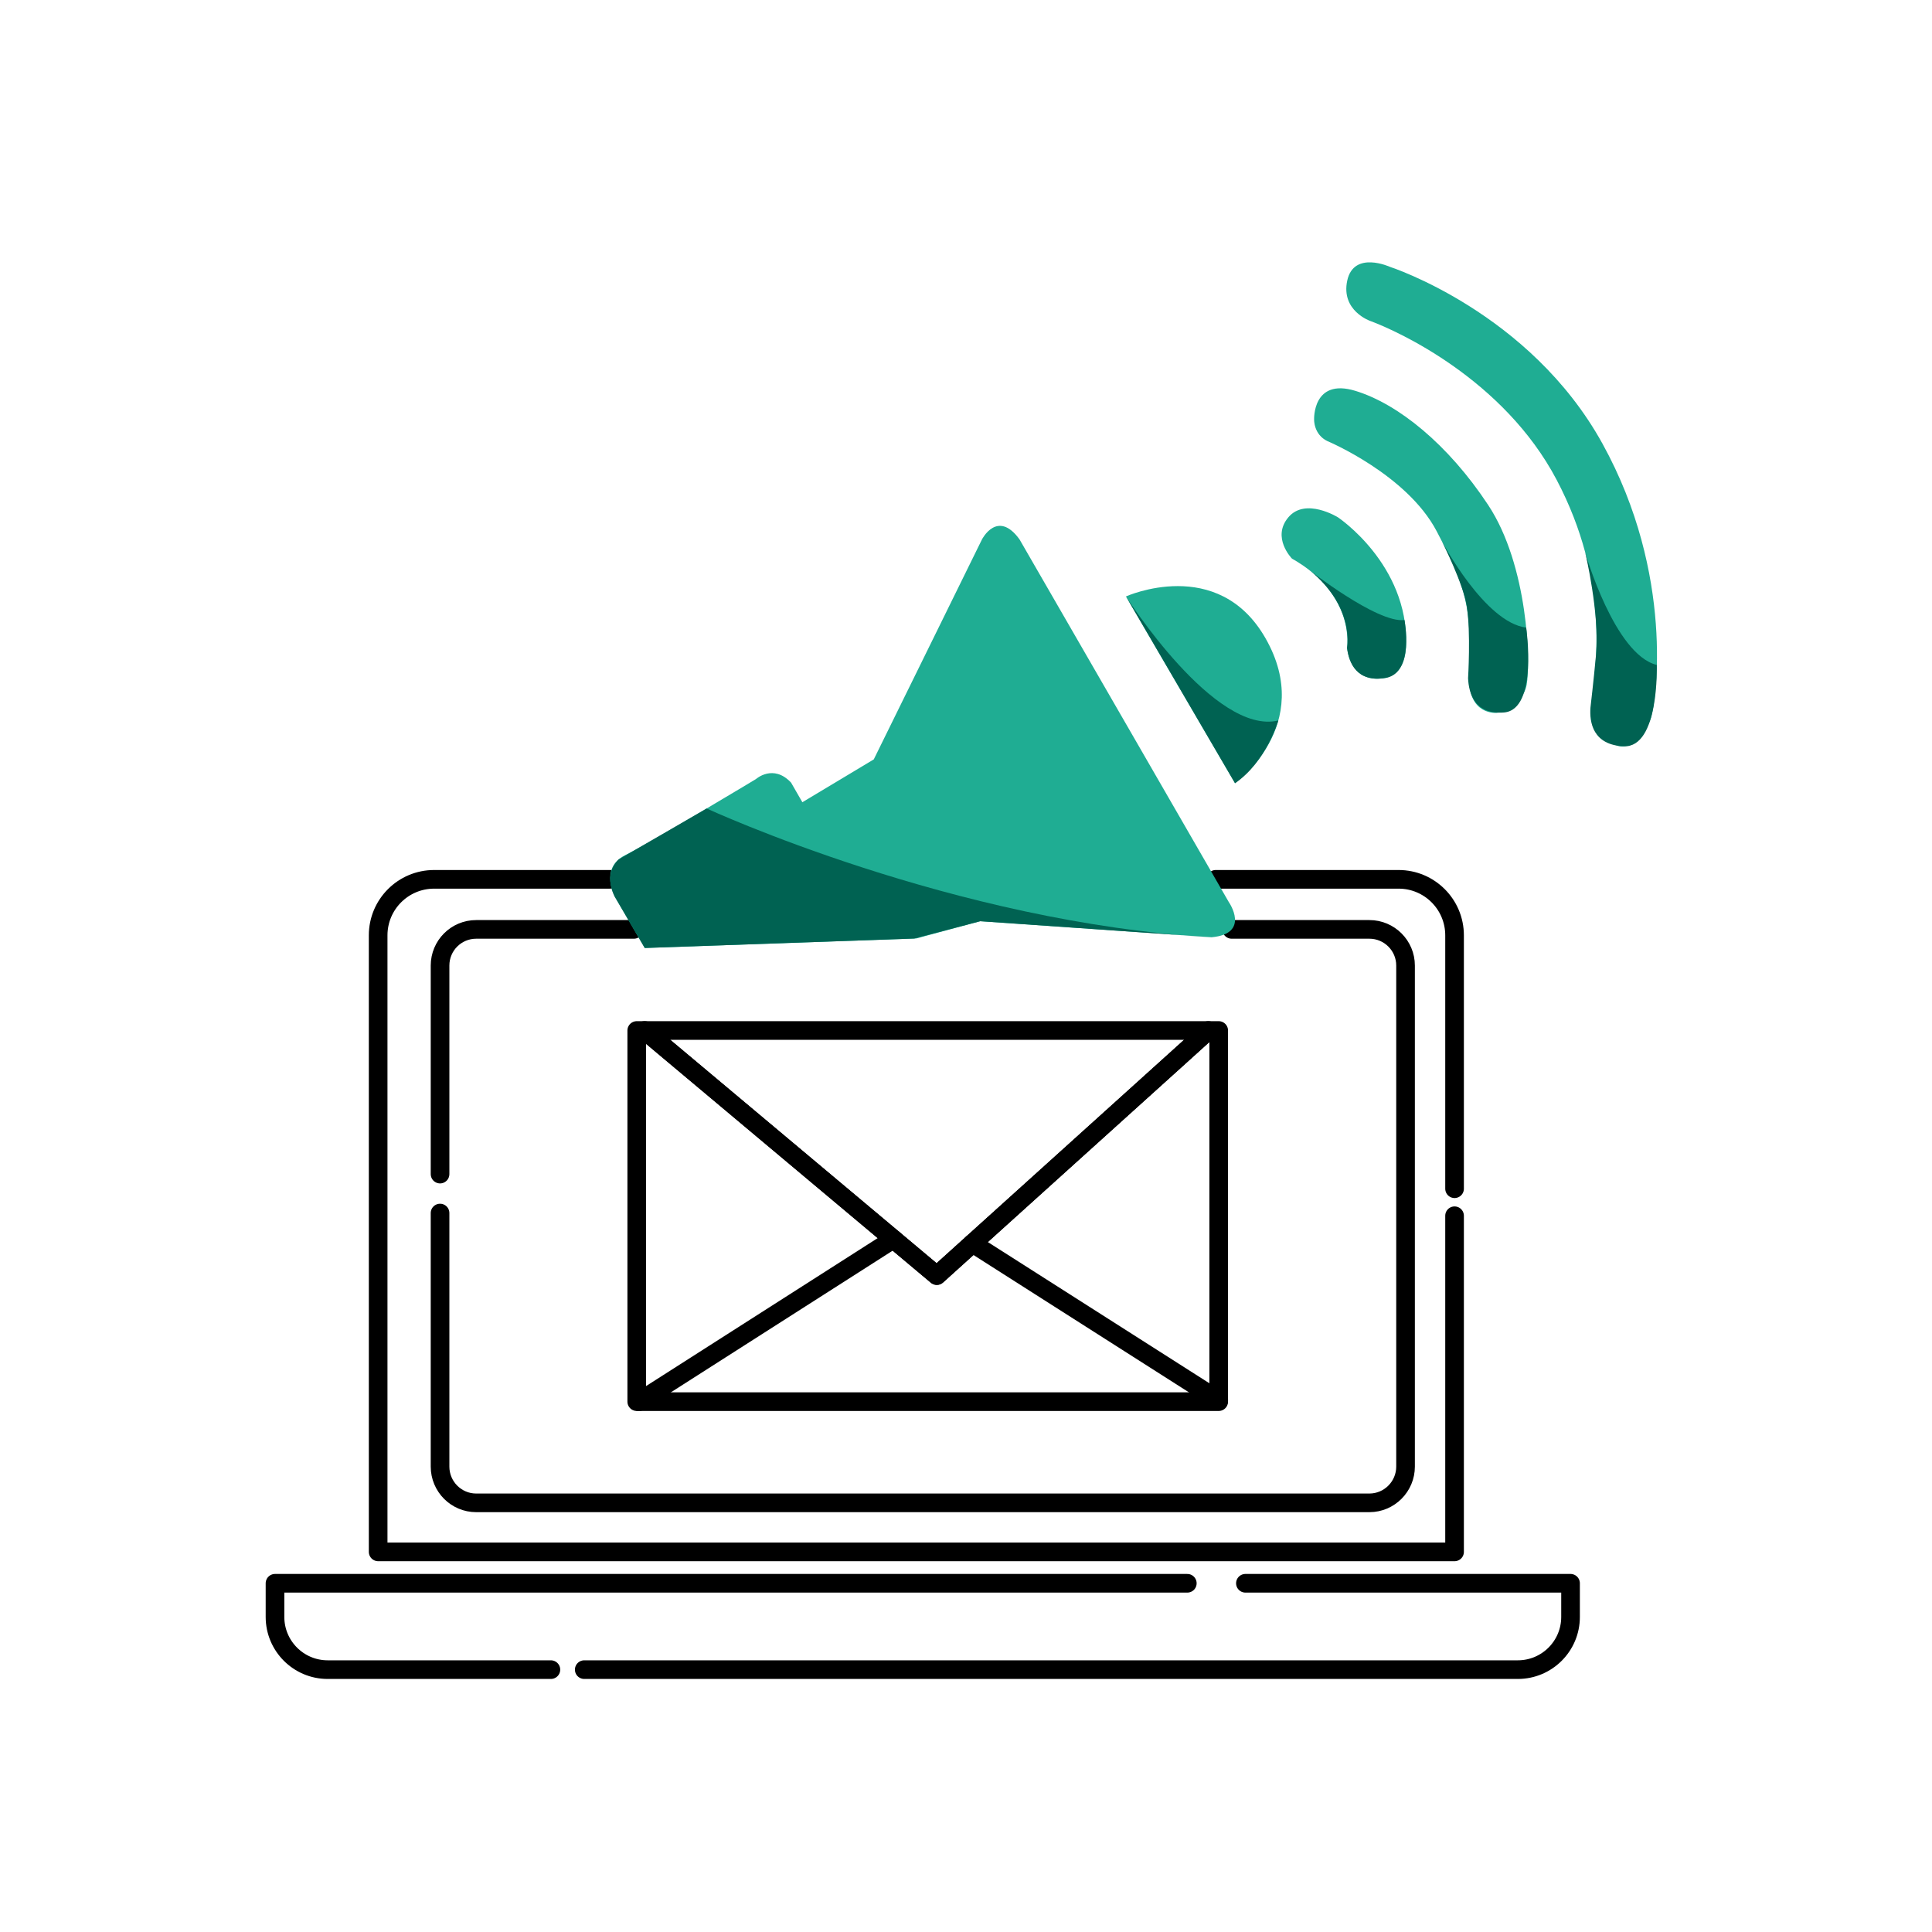 <?xml version="1.0" encoding="UTF-8"?><svg id="Icons" xmlns="http://www.w3.org/2000/svg" viewBox="0 0 1000 1000"><defs><style>.cls-1{fill:#1fad93;}.cls-2{fill:none;stroke:#000;stroke-linecap:round;stroke-linejoin:round;stroke-width:9.65px;}.cls-3{fill:#006252;}</style></defs><path class="cls-2" d="m752.88,615.28v-131.15c0-16.01-12.97-28.99-28.99-28.99h-94.63"/><path class="cls-2" d="m752.88,629.27v173.98H195.73v-319.12c0-16.01,12.97-28.99,28.99-28.99h91.11"/><path class="cls-2" d="m328.09,481.05h-81.61c-10.37,0-18.71,8.39-18.71,18.71v107.95"/><path class="cls-2" d="m637.51,481.05h71.29c10.32,0,18.71,8.39,18.71,18.71v259.35c0,10.32-8.39,18.76-18.71,18.76H246.48c-10.37,0-18.71-8.44-18.71-18.76v-131.24"/><path class="cls-2" d="m644.62,819.5h168.29v17.43c0,15.05-12.21,27.27-27.3,27.27h-483.21"/><path class="cls-2" d="m614.55,819.5H142.34v17.43c0,15.05,12.21,27.27,27.27,27.27h115.53"/><path class="cls-1" d="m333.73,490.67l-15.39-26.32s-8.31-14.94,5.23-21.71c13.55-6.77,67.73-39.41,67.73-39.41,0,0,8.93-8,18.16,1.85l5.85,10.16,36.95-22.17,56.03-113.91s8-15.7,19.4,0l108.37,187.8s11.39,16.32-8.93,18.16l-119.76-8.31-33.06,8.93-140.58,4.93Z"/><path class="cls-1" d="m582.8,308.72l56.45,96.67s41.59-29.85,15.77-75.04c-24.63-43.1-72.21-21.64-72.21-21.64Z"/><path class="cls-1" d="m668.7,289.11s-10.67-10.88-1.85-21.35c8.83-10.47,25.66,0,25.66,0,0,0,36.38,24.23,35.3,65.89-.46,17.93-12.52,17.45-12.52,17.45,0,0-15.6,3.28-18.06-15.8,0,0,4.52-27.5-28.53-46.18Z"/><path class="cls-1" d="m687.17,228.36s41.05,17.24,56.44,46.59c15.39,29.35,18.16,39.01,16.83,74.92-.77,20.73,14.37,19.09,14.37,19.09,0,0,13.34-3.29,15.39-14.58,2.05-11.28.82-61.57-19.91-92.97-20.73-31.4-46.59-52.34-68.76-59.11-22.17-6.77-21.35,14.78-21.35,14.78,0,0-.34,7.8,6.98,11.29Z"/><path class="cls-1" d="m709.34,166.17s-15.39-5.23-12.01-20.94c3.39-15.7,22.17-7.08,22.17-7.08,0,0,72.35,23.4,109.91,91.44,37.56,68.04,27.71,133.31,25.25,141.62-2.46,8.31-11.08,17.86-18.16,14.47-7.08-3.39-14.78-4.31-12.62-22.78,2.16-18.47,9.24-62.5-18.16-114.53-27.4-52.03-82.2-76.97-96.37-82.2Z"/><polygon class="cls-2" points="630.8 533.38 630.8 725.49 329.58 725.49 329.58 533.38 333.68 533.38 343.67 541.77 462.42 641.37 484.9 660.23 503.37 643.55 610.79 546.59 625.4 533.38 630.8 533.38"/><line class="cls-2" x1="630.8" y1="724.77" x2="503.37" y2="643.55"/><polygon class="cls-2" points="625.4 533.38 610.79 546.59 503.37 643.55 484.9 660.23 462.42 641.37 343.67 541.77 333.68 533.38 625.4 533.38"/><line class="cls-2" x1="462.42" y1="641.37" x2="330.74" y2="725.49"/><path class="cls-3" d="m365.77,418.47s128.5,59.42,261.36,66.66l-119.76-8.31-34.19,8.97-139.46,4.89-15.39-26.32s-6.59-11.25,1.87-19.52l45.57-26.37Z"/><path class="cls-3" d="m582.8,308.72s45.88,72.18,78.86,64.2c0,0-6.17,21.4-22.41,32.47l-56.45-96.67Z"/><path class="cls-3" d="m726.96,320.92s5.34,27.35-9.72,29.96c-15.06,2.61-19.13-7.99-20.01-15.59,0,0,2.25-11.63-5.95-25.08-6.08-9.97-14.46-15.8-14.46-15.8,0,0,36.04,28.34,50.13,26.51Z"/><path class="cls-3" d="m789.96,324.85s6.23,42.41-11.46,43.92c-15.23,1.3-18.29-10.08-18.63-17.72,0,0,1.44-23.38-.63-37.14-1.74-11.55-12.82-33.55-12.82-33.55,0,0,22.07,41.84,43.54,44.49Z"/><path class="cls-3" d="m857.54,344.17s1.41,42.93-17.12,42.12c-15.94-.7-17.77-12.41-17.2-20.04,0,0,1.62-13.75,2.91-27.64,1.92-20.74-5.58-52.45-5.58-52.45,0,0,15.05,52.57,37,58.02Z"/></svg>